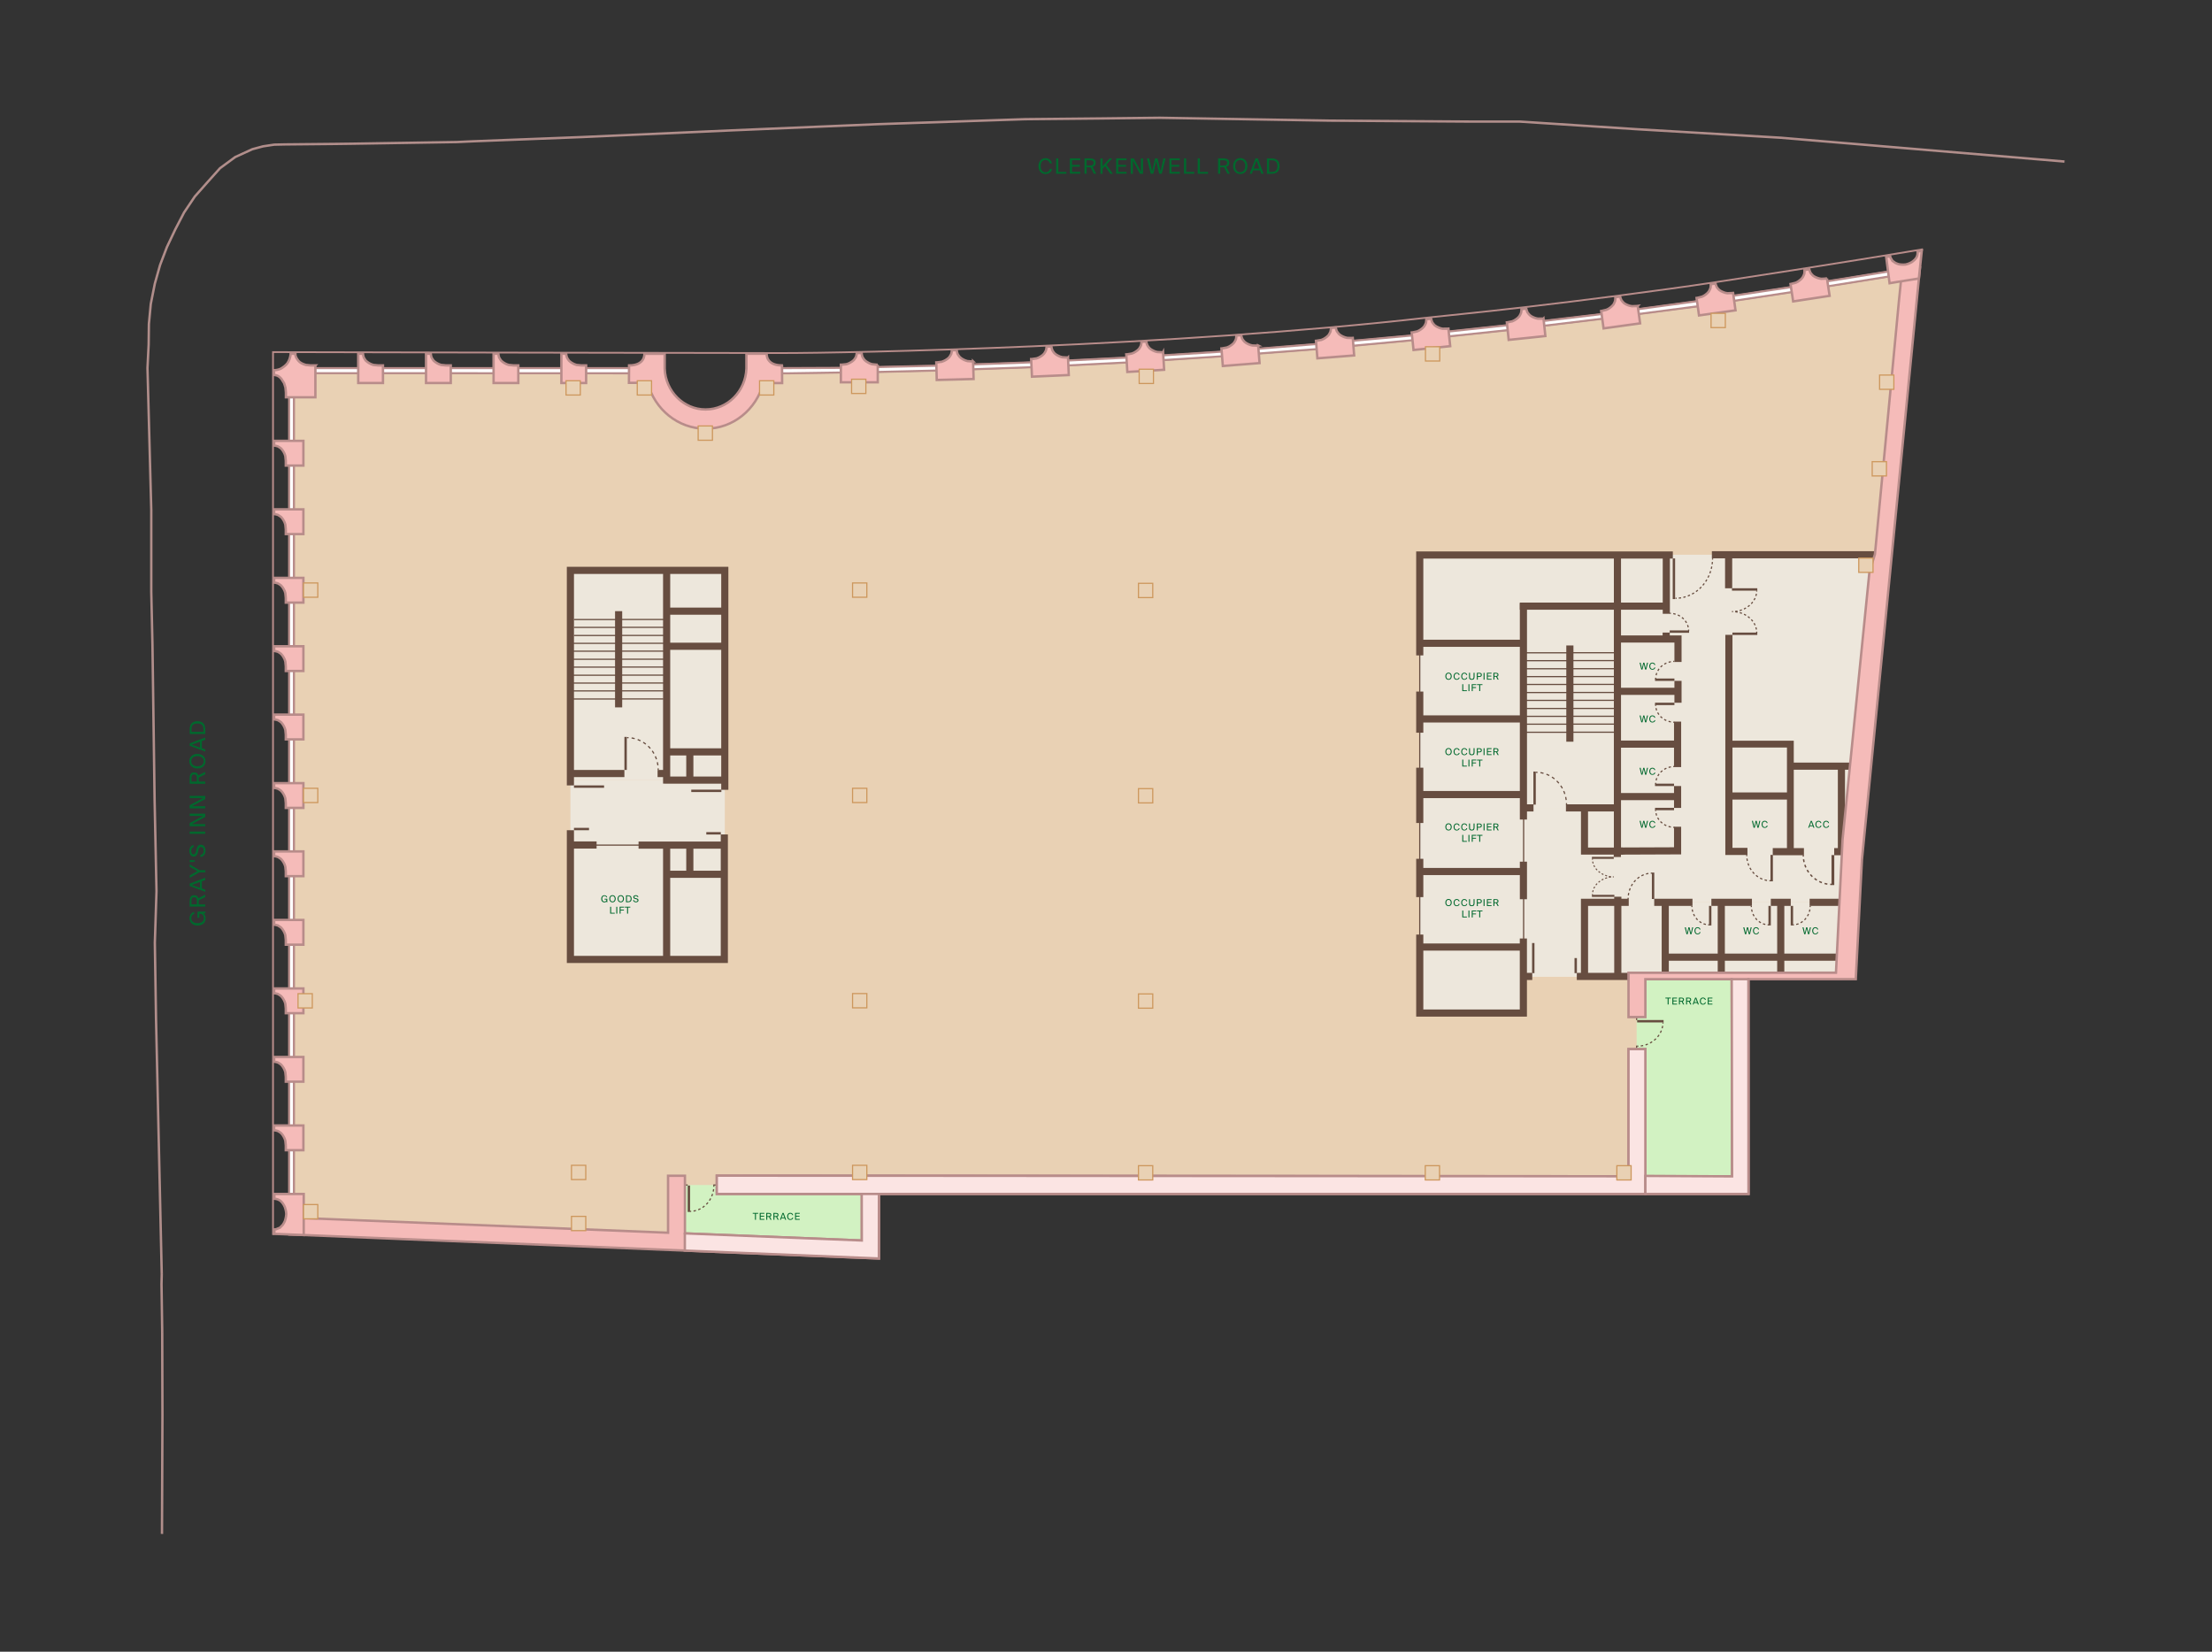 <?xml version="1.0" encoding="UTF-8"?><svg id="Layer_1" xmlns="http://www.w3.org/2000/svg" viewBox="0 0 750 560"><rect x="0" y="0" width="750" height="560" fill="#333333" stroke="none"/><defs><style>.cls-1{fill-rule:evenodd;}.cls-1,.cls-2,.cls-3,.cls-4,.cls-5,.cls-6,.cls-7,.cls-8,.cls-9,.cls-10,.cls-11,.cls-12,.cls-13,.cls-14,.cls-15,.cls-16,.cls-17,.cls-18,.cls-19,.cls-20,.cls-21,.cls-22,.cls-23,.cls-24,.cls-25,.cls-26,.cls-27{stroke-miterlimit:10;}.cls-1,.cls-4,.cls-9,.cls-10,.cls-28{stroke-width:.81px;}.cls-1,.cls-9,.cls-10,.cls-15,.cls-23{stroke:#b88c8a;}.cls-1,.cls-10{fill:#f5bbb9;}.cls-2,.cls-3,.cls-4,.cls-5,.cls-6,.cls-7,.cls-8,.cls-11,.cls-12,.cls-13,.cls-16,.cls-28,.cls-17,.cls-18,.cls-19,.cls-20,.cls-21,.cls-22,.cls-23,.cls-24,.cls-25,.cls-26,.cls-27{fill:none;}.cls-2,.cls-3,.cls-4,.cls-5,.cls-6,.cls-7,.cls-8,.cls-11,.cls-12,.cls-13,.cls-16,.cls-17,.cls-18,.cls-19,.cls-20,.cls-21,.cls-22,.cls-24,.cls-25,.cls-26,.cls-27{stroke:#674d40;}.cls-2,.cls-11,.cls-12,.cls-13,.cls-14,.cls-18,.cls-24,.cls-25,.cls-27{stroke-width:.4px;}.cls-3,.cls-17{stroke-width:.41px;}.cls-5{stroke-width:.69px;}.cls-6,.cls-26{stroke-width:.35px;}.cls-7,.cls-19{stroke-width:.47px;}.cls-8{stroke-width:.94px;}.cls-9{fill:#fbe4e3;}.cls-11{stroke-dasharray:0 0 .81 .81;}.cls-12{stroke-dasharray:0 0 .8 .8;}.cls-13{stroke-dasharray:0 0 .77 .77;}.cls-14{stroke:#cd975d;}.cls-14,.cls-29{fill:#e9d1b4;}.cls-15{fill:#fff;}.cls-15,.cls-23{stroke-width:.6px;}.cls-16{stroke-width:2.31px;}.cls-28{stroke:#b18e8b;stroke-linejoin:bevel;}.cls-17{stroke-dasharray:0 0 1.06 1.06;}.cls-18{stroke-dasharray:0 0 .83 .83;}.cls-19{stroke-dasharray:0 0 .96 .96;}.cls-20{stroke-width:2.39px;}.cls-21{stroke-width:2.42px;}.cls-22{stroke-width:2.44px;}.cls-30{fill:#ede7dc;}.cls-24{stroke-dasharray:0 0 .79 .79;}.cls-25{stroke-dasharray:0 .81;}.cls-31{fill:#00682d;}.cls-32{fill:#d2f2c2;}.cls-26{stroke-dasharray:0 0 .66 .66;}.cls-27{stroke-dasharray:0 0 1.05 1.05;}</style></defs><path class="cls-29" d="M607.57,98.97l-32.06,4.84-32.14,4.19-32.26,3.89-32.18,3.41-32.5,3.02-31.94,2.42-32.34,2.1-32.26,1.61-32.34,1.13-20.08.48-30.46.46h-12.38c-.83,7.81-7.44,13.9-15.47,13.9s-14.65-6.1-15.47-13.92l-124.06-.04v286.37l192.59,7.74-.03-21.64,295.14-.06-.18-69.17,35.38.07,2.24-45.14.24-.48,8.87-90.33,1.86-5.89,8.12-85.74,1.05-10.28-37.32,7.06h-.02Z"/><path class="cls-30" d="M481.51,218.1h35.02v102.71h-35.02v-102.71ZM516.67,205.68h31.75v68.23h-31.75v-68.23ZM194.28,194.02h31.75v70.47h-31.75v-70.47Z"/><path class="cls-30" d="M547.96,216.65h20.84v71.82h-20.84v-71.82ZM564.62,305.77h59.24v18.75h-59.24v-18.75ZM193.4,286.53h52.02v38.73h-52.02v-38.73ZM586.2,269.44h20.85v19.31h-20.85v-19.31Z"/><path class="cls-30" d="M607.04,259.76v28.99h17.5l.21-4.11.24-.49,2.42-24.4h-20.37s0,0,0,0ZM193.4,264.49h52.35v22.04h-52.35v-22.04Z"/><path class="cls-30" d="M536.59,288.55h88.09v17.22h-88.09v-17.22Z"/><path class="cls-30" d="M564.98,188.09h21.56v104.05h-21.56v-104.05ZM516.67,273.91h21.45v57.27h-21.45v-57.27Z"/><path class="cls-32" d="M554.92,330.61h34.26v71.14h-34.26v-71.14ZM228.36,401.77h66.5v22.78l-66.5-4.53v-18.25h0Z"/><path class="cls-30" d="M226.04,193.38h19.38v71.11h-19.38v-71.11ZM548.41,188.17h16.84v28.47h-16.84v-28.47ZM481.38,188.17h67.03v17.51l-32.5-.49.62,12.91h-35.02l-.13-29.93h0ZM481.38,321.09h35.13v22.37h-35.13v-22.37ZM537.24,273.91h10.97v14.84h-10.97v-14.84ZM586.2,252.29h20.85v17.16h-20.85v-17.16ZM537.24,305.38h27.75v24.9h-27.75v-24.9Z"/><path class="cls-30" d="M564.54,324.05h57.97v5.73h-57.97v-5.73ZM586.54,188.09l-.34,64.2h20.84v7.47h20.37s7.38-71.67,7.38-71.67h-48.25Z"/><path class="cls-21" d="M193.4,266.29v-72.91h52.35v74.4M245.59,282.91v42.38h-52.19v-43.81M226.03,193.38v72.3M211.71,262.26h-18.02M225.45,262.26h-2.49M202.28,286.49h-8.59M216.51,286.53h28.92M226.03,286.49v38.15M226.8,296.42h18.39M233.89,286.54v9.88M233.89,254.62v9.87M245.73,264.49h-20.38M209.75,207.21v32.62M226.03,254.92h19.7M226.04,219.11h19.69M226.02,207.21h19.74"/><path class="cls-2" d="M197.98,286.53h22.28"/><path class="cls-21" d="M580.43,188.09h56.94M567.19,188.17h-85.81v34.04M481.38,234.47v13.95M481.38,260.28v18.75M481.38,291.17v12.99M481.38,316.86v26.61h35.13v-25.28M516.53,304.88v-12.74M516.53,277.86v-73.37"/><path class="cls-21" d="M515.31,205.51h33.1v83.04M548.41,205.51v-17.34M564.98,188.49v19.61M548.14,205.51h17.86M530.95,273.91h17.82M516.53,273.91h3.42"/><path class="cls-20" d="M550.32,288.55h-13.08v-14.56"/><path class="cls-21" d="M568.94,252.29h-20.17M568.77,234.39h-20.81M568.77,270.08h-20M516.39,218.1h-35.53M516.53,243.75h-35.15M515.42,269.39h-33.51M516.39,295.48h-34.48M516.39,321.09h-34.48M534.63,331.05h90.06M519.53,331.05h-2.37M537.24,331.18v-25.25h15M564.62,305.77v24.84M548.53,305.85v24.44M583.62,306.13v24.16M603.78,306.13v24.16M564.62,324.52h59.24M586.11,188.21v11.24M586.2,215.24v73.43h6.29M601.07,288.75h10.57M621.9,288.75h3.37"/><path class="cls-16" d="M586.92,252.29h20.12v35.98"/><path class="cls-21" d="M586.11,269.88h21.18M607.29,259.76h20.2M532.28,218.84v32.63"/><path class="cls-2" d="M481.38,219.79v101.3M516.6,265.52v77.47"/><path class="cls-21" d="M564.94,214.47v1.57"/><path class="cls-22" d="M548.37,290.56v-1.36M548.53,305.38v-1.35"/><path class="cls-2" d="M554.92,340.64v5.21M228.43,401.77h4.74M241.84,401.77h2.16"/><path class="cls-21" d="M548.41,288.55l20.39-.08v-8.17M548.64,216.65h20.3v7.79M568.94,230.84v7.42M568.8,266.49v7.42M568.8,244.65v15.44M560.88,305.93h12.97M580.26,305.93h13.75M600.41,305.93h6.76M613.57,305.93h10.13M624.35,288.75v-28.67"/><path class="cls-2" d="M194.6,210.05h15.56M194.6,212.71h15.56M194.6,215.46h15.56M194.4,218.12h15.56M194.4,220.78h15.56M194.34,223.52h15.56M194.18,226.18h15.56M194.18,228.93h15.56M194.06,231.59h15.55M194.06,234.25h15.55M193.85,236.99h15.56M210.11,210.03h15.56M210.11,212.69h15.56M210.11,215.44h15.56M209.91,218.1h15.56M209.91,220.76h15.56M209.85,223.5h15.56M209.69,226.16h15.56M209.69,228.9h15.56M209.57,231.57h15.56M209.57,234.23h15.56M209.37,236.97h15.56"/><path class="cls-3" d="M517.15,221.33h15.92M517.15,224h15.92M517.15,226.74h15.92M516.94,229.4h15.93M516.94,232.06h15.93M516.88,234.8h15.93M516.72,237.46h15.92M516.72,240.21h15.92M516.59,242.87h15.93M516.59,245.53h15.93M516.39,248.27h15.92M533.03,221.31h15.92M533.03,223.97h15.92M533.03,226.72h15.92M532.82,229.38h15.93M532.82,232.04h15.93M532.76,234.78h15.93M532.6,237.44h15.92M532.6,240.19h15.92M532.48,242.85h15.92M532.48,245.51h15.92M532.27,248.25h15.92"/><path class="cls-2" d="M567.73,244.86c-.13,0-.27,0-.4,0"/><path class="cls-11" d="M566.52,244.76c-2.66-.47-4.73-2.49-5.11-5.03"/><path class="cls-2" d="M561.37,239.32c0-.13-.02-.27-.02-.4"/><path class="cls-4" d="M561.15,238.65h6.58"/><path class="cls-2" d="M567.73,280.5c-.13,0-.27,0-.4-.01"/><path class="cls-11" d="M566.52,280.4c-2.66-.47-4.74-2.49-5.11-5.03"/><path class="cls-2" d="M561.36,274.97c0-.13-.02-.27-.02-.4"/><path class="cls-4" d="M561.15,274.29h6.45"/><path class="cls-2" d="M567.73,224.24c-.13,0-.27,0-.4,0"/><path class="cls-12" d="M566.53,224.34c-2.65.47-4.73,2.49-5.1,5.03"/><path class="cls-2" d="M561.38,229.78c0,.13-.02.27-.02.4"/><path class="cls-4" d="M561.15,230.45h6.58"/><path class="cls-2" d="M567.73,259.89c-.13,0-.27,0-.4.01"/><path class="cls-12" d="M566.53,259.99c-2.65.47-4.73,2.49-5.1,5.03"/><path class="cls-2" d="M561.38,265.43c0,.13-.02.27-.02.4"/><path class="cls-4" d="M561.15,266.1h6.45"/><path class="cls-2" d="M613.77,307.14v.4"/><path class="cls-11" d="M613.67,308.35c-.46,2.68-2.49,4.78-5.02,5.16"/><path class="cls-2" d="M608.24,313.55c-.13.01-.27.02-.41.02"/><path class="cls-4" d="M607.56,313.76v-6.62"/><path class="cls-2" d="M593.8,307.14v.4"/><path class="cls-11" d="M593.9,308.35c.46,2.68,2.49,4.78,5.02,5.16"/><path class="cls-2" d="M599.33,313.55c.13.01.27.02.41.02"/><path class="cls-4" d="M600.01,313.76v-6.62"/><path class="cls-2" d="M573.65,307.14v.4"/><path class="cls-11" d="M573.75,308.35c.46,2.68,2.49,4.78,5.02,5.16"/><path class="cls-2" d="M579.18,313.55c.13.01.27.02.41.02"/><path class="cls-4" d="M579.86,313.77v-6.63"/><path class="cls-31" d="M491.14,230.48c-.67,0-1.09-.51-1.09-1.21s.43-1.21,1.09-1.21,1.09.5,1.09,1.21-.42,1.21-1.09,1.21ZM491.14,230.2c.43,0,.76-.33.76-.93s-.33-.93-.76-.93-.76.33-.76.93.33.93.76.93ZM494.92,229.69c-.1.52-.51.79-1.01.79-.67,0-1.06-.51-1.06-1.21s.43-1.2,1.08-1.2c.48,0,.87.29.97.79h-.32c-.07-.29-.3-.51-.67-.51-.41,0-.73.32-.73.93s.31.94.74.94c.38,0,.6-.21.67-.51h.32v-.02ZM497.5,229.69c-.1.52-.51.79-1.01.79-.67,0-1.06-.51-1.06-1.21s.43-1.2,1.08-1.2c.48,0,.87.29.97.79h-.32c-.07-.29-.3-.51-.67-.51-.41,0-.73.32-.73.93s.31.94.74.94c.38,0,.6-.21.67-.51h.32v-.02ZM498.42,228.1v1.42c0,.46.16.67.6.67s.61-.25.61-.71v-1.38h.33v1.36c0,.68-.26,1.02-.94,1.02s-.93-.26-.93-.99v-1.38h.33ZM501.46,228.1c.57,0,.97.13.97.71s-.4.71-.97.71h-.4v.92h-.33v-2.33h.73,0ZM501.06,228.38v.85h.43c.34,0,.61-.04.61-.42s-.26-.43-.61-.43h-.43ZM503.35,230.44h-.33v-2.33h.33v2.33ZM504.15,228.1h1.58v.28h-1.26v.71h1.18v.28h-1.18v.78h1.26v.28h-1.58v-2.33ZM507.28,229.45h-.59v.98h-.33v-2.33h.74c.57,0,.97.11.97.67,0,.37-.18.55-.46.62l.54,1.04h-.37l-.51-.99h0ZM506.7,228.38v.8h.44c.34,0,.61-.04.61-.4s-.26-.4-.61-.4h-.44ZM496.13,234.03h1.23v.28h-1.56v-2.33h.33v2.05ZM498.22,234.31h-.33v-2.33h.33v2.33ZM499.01,231.98h1.52v.28h-1.19v.71h1.12v.28h-1.12v1.06h-.33v-2.33ZM501.55,232.26h-.76v-.28h1.85v.28h-.76v2.05h-.33v-2.05ZM491.14,256.05c-.67,0-1.09-.51-1.09-1.21s.43-1.21,1.09-1.21,1.09.5,1.09,1.21-.42,1.21-1.09,1.21ZM491.14,255.77c.43,0,.76-.33.76-.93s-.33-.93-.76-.93-.76.33-.76.93.33.93.76.93ZM494.92,255.26c-.1.52-.51.79-1.01.79-.67,0-1.06-.51-1.06-1.21s.43-1.2,1.08-1.2c.48,0,.87.29.97.79h-.32c-.07-.29-.3-.51-.67-.51-.41,0-.73.32-.73.93s.31.94.74.94c.38,0,.6-.21.67-.51h.32v-.02ZM497.5,255.26c-.1.52-.51.79-1.01.79-.67,0-1.06-.51-1.06-1.21s.43-1.2,1.08-1.2c.48,0,.87.29.97.79h-.32c-.07-.29-.3-.51-.67-.51-.41,0-.73.32-.73.93s.31.94.74.94c.38,0,.6-.21.67-.51h.32v-.02ZM498.42,253.67v1.42c0,.46.16.67.6.67s.61-.25.61-.71v-1.38h.33v1.36c0,.68-.26,1.02-.94,1.02s-.93-.26-.93-.99v-1.38h.33ZM501.46,253.67c.57,0,.97.13.97.71s-.4.71-.97.71h-.4v.92h-.33v-2.33h.73,0ZM501.06,253.95v.85h.43c.34,0,.61-.04.61-.42s-.26-.43-.61-.43h-.43ZM503.35,256.01h-.33v-2.33h.33v2.33ZM504.15,253.67h1.58v.28h-1.26v.71h1.18v.28h-1.18v.78h1.26v.28h-1.58v-2.33ZM507.28,255.02h-.59v.98h-.33v-2.33h.74c.57,0,.97.11.97.67,0,.37-.18.55-.46.62l.54,1.04h-.37l-.51-.99h0ZM506.7,253.95v.8h.44c.34,0,.61-.04.61-.4s-.26-.4-.61-.4h-.44ZM496.13,259.59h1.23v.28h-1.56v-2.33h.33v2.05ZM498.22,259.88h-.33v-2.33h.33v2.33ZM499.01,257.54h1.52v.28h-1.19v.71h1.12v.28h-1.12v1.06h-.33v-2.33ZM501.55,257.83h-.76v-.28h1.85v.28h-.76v2.05h-.33v-2.05ZM491.14,281.57c-.67,0-1.09-.51-1.09-1.21s.43-1.21,1.09-1.21,1.09.5,1.09,1.21-.42,1.21-1.09,1.21ZM491.14,281.3c.43,0,.76-.33.76-.93s-.33-.93-.76-.93-.76.33-.76.93.33.93.76.93ZM494.92,280.79c-.1.52-.51.79-1.01.79-.67,0-1.06-.51-1.06-1.21s.43-1.2,1.08-1.2c.48,0,.87.29.97.79h-.32c-.07-.29-.3-.51-.67-.51-.41,0-.73.32-.73.93s.31.94.74.94c.38,0,.6-.21.67-.51h.32v-.02ZM497.5,280.79c-.1.52-.51.79-1.01.79-.67,0-1.06-.51-1.06-1.21s.43-1.2,1.08-1.2c.48,0,.87.29.97.79h-.32c-.07-.29-.3-.51-.67-.51-.41,0-.73.32-.73.93s.31.94.74.94c.38,0,.6-.21.67-.51h.32v-.02ZM498.42,279.2v1.42c0,.46.16.67.6.67s.61-.25.61-.71v-1.38h.33v1.36c0,.68-.26,1.02-.94,1.02s-.93-.26-.93-.99v-1.38h.33ZM501.46,279.2c.57,0,.97.13.97.71s-.4.71-.97.71h-.4v.92h-.33v-2.33h.73,0ZM501.06,279.48v.85h.43c.34,0,.61-.04.61-.42s-.26-.43-.61-.43h-.43ZM503.35,281.53h-.33v-2.33h.33v2.33ZM504.15,279.2h1.58v.28h-1.26v.71h1.18v.28h-1.18v.78h1.26v.28h-1.58v-2.33ZM507.28,280.55h-.59v.98h-.33v-2.33h.74c.57,0,.97.11.97.67,0,.37-.18.55-.46.62l.54,1.04h-.37l-.51-.98h0ZM506.7,279.48v.8h.44c.34,0,.61-.04.61-.4s-.26-.4-.61-.4h-.44ZM496.13,285.12h1.23v.28h-1.56v-2.33h.33v2.05ZM498.22,285.4h-.33v-2.33h.33v2.33ZM499.01,283.07h1.52v.28h-1.19v.71h1.12v.28h-1.12v1.06h-.33v-2.33ZM501.55,283.35h-.76v-.28h1.85v.28h-.76v2.05h-.33v-2.05ZM558,226.64l.43-1.96h.34l-.58,2.33h-.4l-.45-1.92-.44,1.92h-.4l-.59-2.33h.36l.45,1.96.43-1.96h.39l.46,1.96h0ZM561.27,226.27c-.1.52-.51.79-1.01.79-.67,0-1.06-.51-1.06-1.21s.43-1.2,1.08-1.2c.48,0,.87.29.97.79h-.32c-.07-.29-.3-.51-.67-.51-.41,0-.73.32-.73.93s.31.94.74.94c.38,0,.6-.21.67-.51h.32v-.02ZM558,244.54l.43-1.96h.34l-.58,2.33h-.4l-.45-1.92-.44,1.92h-.4l-.59-2.33h.36l.45,1.96.43-1.96h.39l.46,1.96h0ZM561.27,244.17c-.1.52-.51.79-1.01.79-.67,0-1.06-.51-1.06-1.21s.43-1.2,1.08-1.2c.48,0,.87.29.97.79h-.32c-.07-.29-.3-.51-.67-.51-.41,0-.73.32-.73.93s.31.94.74.94c.38,0,.6-.21.67-.51h.32v-.02ZM558,262.29l.43-1.96h.34l-.58,2.33h-.4l-.45-1.92-.44,1.92h-.4l-.59-2.33h.36l.45,1.96.43-1.96h.39l.46,1.96h0ZM561.27,261.92c-.1.52-.51.79-1.01.79-.67,0-1.06-.51-1.06-1.21s.43-1.2,1.08-1.2c.48,0,.87.29.97.79h-.32c-.07-.29-.3-.51-.67-.51-.41,0-.73.32-.73.93s.31.94.74.94c.38,0,.6-.21.67-.51h.32v-.02ZM558,280.27l.43-1.96h.34l-.58,2.33h-.4l-.45-1.92-.44,1.92h-.4l-.59-2.33h.36l.45,1.96.43-1.96h.39l.46,1.96h0ZM561.27,279.9c-.1.52-.51.79-1.01.79-.67,0-1.06-.51-1.06-1.21s.43-1.2,1.08-1.2c.48,0,.87.29.97.79h-.32c-.07-.29-.3-.51-.67-.51-.41,0-.73.32-.73.93s.31.94.74.94c.38,0,.6-.21.67-.51h.32v-.02ZM596.08,280.27l.43-1.96h.34l-.58,2.33h-.4l-.45-1.92-.44,1.92h-.4l-.59-2.33h.36l.45,1.96.43-1.96h.39l.46,1.96h0ZM599.36,279.9c-.1.52-.51.79-1.01.79-.67,0-1.06-.51-1.06-1.21s.43-1.2,1.08-1.2c.48,0,.87.29.97.79h-.32c-.07-.29-.3-.51-.67-.51-.41,0-.73.32-.73.93s.31.94.74.94c.38,0,.6-.21.67-.51h.32v-.02ZM613.94,278.31h.38l.88,2.33h-.35l-.18-.51h-1.07l-.18.51h-.33l.87-2.33h-.02ZM613.69,279.86h.87l-.44-1.22-.43,1.22ZM617.59,279.9c-.1.52-.5.79-1.01.79-.67,0-1.06-.51-1.06-1.21s.43-1.2,1.08-1.2c.48,0,.87.29.97.79h-.32c-.07-.29-.3-.51-.67-.51-.41,0-.73.32-.73.93s.31.94.74.94c.38,0,.6-.21.67-.51h.32v-.02ZM620.18,279.9c-.1.52-.5.79-1.01.79-.67,0-1.06-.51-1.06-1.21s.43-1.2,1.08-1.2c.48,0,.87.29.97.79h-.32c-.07-.29-.3-.51-.67-.51-.41,0-.73.32-.73.93s.31.94.74.94c.38,0,.6-.21.67-.51h.32v-.02ZM573.32,316.37l.43-1.96h.34l-.58,2.33h-.4l-.45-1.92-.44,1.92h-.4l-.59-2.33h.36l.45,1.96.43-1.96h.39l.46,1.96h0ZM576.59,315.99c-.1.52-.5.79-1.01.79-.67,0-1.06-.51-1.06-1.21s.43-1.2,1.08-1.2c.48,0,.87.29.97.79h-.32c-.07-.29-.3-.51-.67-.51-.41,0-.73.32-.73.93s.31.94.74.94c.38,0,.6-.21.67-.51h.32v-.02ZM593.16,316.37l.43-1.96h.34l-.58,2.33h-.4l-.45-1.92-.44,1.92h-.4l-.59-2.33h.36l.45,1.96.43-1.96h.39l.46,1.96h0ZM596.43,315.99c-.1.52-.51.79-1.01.79-.67,0-1.06-.51-1.06-1.21s.43-1.2,1.08-1.2c.48,0,.87.29.97.79h-.32c-.07-.29-.3-.51-.67-.51-.41,0-.73.32-.73.93s.31.94.74.94c.38,0,.6-.21.67-.51h.32v-.02ZM613.24,316.37l.43-1.96h.34l-.58,2.33h-.4l-.45-1.92-.44,1.92h-.4l-.59-2.33h.36l.45,1.96.43-1.96h.39l.46,1.96h0ZM616.51,315.99c-.1.52-.51.79-1.01.79-.67,0-1.06-.51-1.06-1.21s.43-1.2,1.08-1.2c.48,0,.87.29.97.79h-.32c-.07-.29-.3-.51-.67-.51-.41,0-.73.32-.73.93s.31.94.74.94c.38,0,.6-.21.67-.51h.32v-.02ZM491.14,307.22c-.67,0-1.09-.51-1.09-1.21s.43-1.21,1.09-1.21,1.09.5,1.09,1.21-.42,1.21-1.09,1.21ZM491.14,306.95c.43,0,.76-.33.76-.93s-.33-.93-.76-.93-.76.33-.76.93.33.93.76.93ZM494.92,306.44c-.1.52-.51.79-1.01.79-.67,0-1.06-.51-1.06-1.21s.43-1.2,1.08-1.2c.48,0,.87.29.97.79h-.32c-.07-.29-.3-.51-.67-.51-.41,0-.73.32-.73.93s.31.94.74.94c.38,0,.6-.21.67-.51h.32v-.02ZM497.5,306.44c-.1.52-.51.79-1.01.79-.67,0-1.06-.51-1.06-1.21s.43-1.2,1.08-1.2c.48,0,.87.29.97.79h-.32c-.07-.29-.3-.51-.67-.51-.41,0-.73.32-.73.93s.31.94.74.94c.38,0,.6-.21.67-.51h.32v-.02ZM498.42,304.85v1.42c0,.46.16.67.6.67s.61-.25.61-.71v-1.38h.33v1.36c0,.68-.26,1.02-.94,1.02s-.93-.26-.93-.99v-1.38h.33ZM501.46,304.85c.57,0,.97.13.97.71s-.4.71-.97.71h-.4v.92h-.33v-2.33h.73,0ZM501.06,305.12v.85h.43c.34,0,.61-.04.61-.42s-.26-.43-.61-.43h-.43ZM503.35,307.18h-.33v-2.33h.33v2.33ZM504.15,304.85h1.58v.28h-1.26v.71h1.18v.28h-1.18v.78h1.26v.28h-1.58v-2.33ZM507.28,306.2h-.59v.98h-.33v-2.33h.74c.57,0,.97.11.97.67,0,.37-.18.55-.46.62l.54,1.04h-.37l-.51-.99h0ZM506.7,305.12v.8h.44c.34,0,.61-.04.61-.4s-.26-.4-.61-.4h-.44ZM496.13,310.77h1.23v.28h-1.56v-2.33h.33v2.05ZM498.22,311.05h-.33v-2.33h.33v2.33ZM499.01,308.72h1.52v.28h-1.19v.71h1.12v.28h-1.12v1.06h-.33v-2.33ZM501.55,309h-.76v-.28h1.85v.28h-.76v2.05h-.33v-2.05ZM205.9,304.23h-.32c-.08-.26-.29-.44-.66-.44-.41,0-.73.32-.73.93s.31.94.73.94c.31,0,.69-.13.69-.61v-.06h-.62v-.28h.93v1.19h-.26l-.02-.29c-.15.24-.42.33-.74.33-.67,0-1.06-.51-1.06-1.21s.43-1.2,1.08-1.2c.48,0,.87.27.97.72v-.02ZM207.67,305.93c-.67,0-1.09-.51-1.09-1.21s.43-1.21,1.09-1.21,1.09.5,1.09,1.21-.42,1.21-1.09,1.21ZM207.67,305.65c.43,0,.76-.33.76-.93s-.33-.93-.76-.93-.76.33-.76.93.33.93.76.93ZM210.47,305.93c-.67,0-1.09-.51-1.09-1.21s.43-1.21,1.09-1.21,1.09.5,1.09,1.21-.42,1.21-1.09,1.21ZM210.47,305.65c.43,0,.76-.33.76-.93s-.33-.93-.76-.93-.76.33-.76.93.33.93.76.93ZM212.89,303.56c.74,0,1.27.28,1.27,1.17s-.53,1.17-1.27,1.17h-.64v-2.33h.64ZM212.88,303.83h-.3v1.78h.3c.48,0,.95-.1.95-.89s-.47-.89-.95-.89h0ZM215.58,303.51c.42,0,.79.19.88.64h-.32c-.08-.27-.35-.36-.58-.36-.18,0-.5.08-.5.34,0,.21.16.31.38.36l.27.06c.36.08.79.21.79.68s-.42.7-.89.7c-.55,0-.9-.3-.96-.77h.32c.06.32.28.49.64.49s.54-.16.54-.39c0-.25-.21-.34-.5-.41l-.29-.06c-.32-.07-.64-.25-.64-.64,0-.45.47-.64.84-.64h.02ZM207.21,309.48h1.23v.28h-1.56v-2.33h.33v2.05ZM209.29,309.76h-.33v-2.33h.33v2.33ZM210.09,307.43h1.52v.28h-1.19v.71h1.12v.28h-1.12v1.06h-.33v-2.33ZM212.62,307.71h-.76v-.28h1.85v.28h-.76v2.05h-.33v-2.05h0ZM565.43,338.52h-.76v-.28h1.85v.28h-.76v2.05h-.33v-2.05h0ZM567.04,338.24h1.58v.28h-1.25v.71h1.18v.28h-1.18v.78h1.25v.28h-1.58v-2.33ZM570.18,339.59h-.59v.98h-.33v-2.33h.74c.57,0,.97.11.97.67,0,.37-.18.55-.46.62l.54,1.04h-.37l-.51-.99h.01ZM569.59,338.51v.8h.44c.34,0,.61-.04.61-.4s-.26-.4-.61-.4h-.44ZM572.61,339.59h-.59v.98h-.33v-2.33h.74c.57,0,.97.11.97.67,0,.37-.18.55-.46.62l.54,1.04h-.37l-.51-.99h.01ZM572.02,338.51v.8h.44c.34,0,.61-.04.61-.4s-.26-.4-.61-.4h-.44ZM574.75,338.24h.38l.88,2.33h-.35l-.18-.51h-1.07l-.18.51h-.33l.87-2.33h-.02ZM574.5,339.79h.87l-.44-1.22-.43,1.22ZM578.41,339.83c-.1.52-.5.79-1.01.79-.67,0-1.06-.51-1.06-1.21s.43-1.2,1.08-1.2c.48,0,.87.29.97.79h-.32c-.07-.29-.3-.51-.67-.51-.41,0-.73.32-.73.93s.31.94.74.94c.38,0,.6-.21.67-.51h.32v-.02ZM579.03,338.24h1.58v.28h-1.26v.71h1.18v.28h-1.18v.78h1.26v.28h-1.58v-2.33ZM255.98,411.51h-.76v-.28h1.85v.28h-.76v2.05h-.33v-2.05ZM257.59,411.23h1.58v.28h-1.25v.71h1.18v.28h-1.18v.78h1.25v.28h-1.58v-2.33ZM260.73,412.58h-.59v.98h-.33v-2.33h.74c.57,0,.97.11.97.67,0,.37-.18.55-.46.62l.54,1.04h-.37l-.51-.99h0ZM260.14,411.51v.8h.44c.34,0,.61-.04.61-.4s-.26-.4-.61-.4h-.44ZM263.16,412.58h-.59v.98h-.33v-2.33h.74c.57,0,.97.11.97.67,0,.37-.18.55-.46.62l.54,1.04h-.37l-.51-.99h0ZM262.57,411.51v.8h.44c.34,0,.61-.04.61-.4s-.26-.4-.61-.4h-.44ZM265.3,411.23h.38l.88,2.33h-.35l-.18-.51h-1.07l-.18.51h-.33l.87-2.33h-.02ZM265.05,412.78h.87l-.44-1.22-.43,1.22ZM268.96,412.82c-.1.52-.5.79-1.01.79-.67,0-1.06-.51-1.06-1.21s.43-1.2,1.08-1.2c.48,0,.87.29.97.79h-.32c-.07-.29-.3-.51-.67-.51-.41,0-.73.32-.73.93s.31.94.74.94c.38,0,.6-.21.67-.51h.32v-.02ZM269.58,411.23h1.58v.28h-1.26v.71h1.18v.28h-1.18v.78h1.26v.28h-1.58v-2.33ZM356.71,57.24c-.22,1.16-1.11,1.76-2.25,1.76-1.49,0-2.36-1.14-2.36-2.7s.96-2.67,2.41-2.67c1.07,0,1.94.65,2.16,1.76h-.71c-.16-.65-.67-1.14-1.49-1.14-.91,0-1.63.71-1.63,2.07s.69,2.09,1.65,2.09c.85,0,1.34-.47,1.49-1.14h.71l.02-.04ZM358.83,58.27h2.74v.62h-3.48v-5.19h.74v4.57ZM362.75,53.7h3.52v.62h-2.78v1.58h2.63v.62h-2.63v1.74h2.78v.62h-3.52s0-5.19,0-5.19ZM369.75,56.71h-1.31v2.18h-.74v-5.19h1.65c1.27,0,2.16.25,2.16,1.49,0,.82-.4,1.23-1.02,1.38l1.2,2.32h-.82l-1.14-2.21.02.02ZM368.43,54.33v1.78h.98c.76,0,1.36-.09,1.36-.89s-.58-.89-1.36-.89c0,0-.98,0-.98,0ZM373.85,56.33l2.34-2.61h.91l-1.94,2.12,2.16,3.07h-.87l-1.78-2.54-.82.91v1.63h-.74v-5.19h.74v2.61ZM378.44,53.7h3.52v.62h-2.81v1.58h2.63v.62h-2.63v1.74h2.81v.62h-3.52s0-5.19,0-5.19ZM386.5,58.92l-2.38-4.43v4.43h-.74v-5.19h1.07l2.38,4.43v-4.43h.74v5.19s-1.07,0-1.07,0ZM393.49,58.07l.96-4.37h.76l-1.29,5.19h-.89l-1-4.28-.98,4.28h-.89l-1.31-5.19h.8l1,4.37.96-4.37h.87s1.02,4.37,1.02,4.37ZM396.5,53.7h3.52v.62h-2.81v1.58h2.63v.62h-2.63v1.74h2.81v.62h-3.52s0-5.19,0-5.19ZM402.18,58.27h2.74v.62h-3.48v-5.19h.74v4.57ZM406.84,58.27h2.74v.62h-3.48v-5.19h.74v4.57ZM415.04,56.71h-1.31v2.18h-.74v-5.19h1.65c1.27,0,2.16.25,2.16,1.49,0,.82-.4,1.23-1.02,1.38l1.2,2.32h-.82l-1.14-2.21.02.02ZM413.72,54.33v1.78h.98c.76,0,1.36-.09,1.36-.89s-.58-.89-1.36-.89c0,0-.98,0-.98,0ZM420.52,59c-1.49,0-2.43-1.14-2.43-2.7s.96-2.7,2.43-2.7,2.43,1.11,2.43,2.7-.94,2.7-2.43,2.7ZM420.52,58.38c.96,0,1.69-.74,1.69-2.07s-.74-2.07-1.69-2.07-1.69.74-1.69,2.07.74,2.07,1.69,2.07ZM425.62,53.7h.85l1.96,5.19h-.78l-.4-1.14h-2.38l-.4,1.14h-.74l1.94-5.19h-.04ZM425.06,57.16h1.94l-.98-2.72-.96,2.72ZM431.01,53.7c1.65,0,2.83.62,2.83,2.61s-1.18,2.61-2.83,2.61h-1.43v-5.19h1.43v-.02ZM430.99,54.33h-.67v3.97h.67c1.07,0,2.12-.22,2.12-1.98s-1.05-1.98-2.12-1.98ZM65.86,309.14v.72c-.59.18-1,.66-1,1.49,0,.93.72,1.65,2.11,1.65s2.13-.7,2.13-1.65c0-.7-.29-1.56-1.38-1.56h-.14v1.4h-.63v-2.11h2.69v.59l-.66.05c.54.34.75.97.75,1.68,0,1.52-1.15,2.4-2.74,2.4s-2.72-.97-2.72-2.45c0-1.09.61-1.97,1.63-2.2l-.05-.02ZM67.37,305.29v1.34h2.22v.75h-5.28v-1.68c0-1.29.25-2.2,1.52-2.2.84,0,1.25.41,1.4,1.04l2.35-1.22v.84l-2.24,1.15.02-.02ZM64.93,306.6h1.81v-1c0-.77-.09-1.38-.91-1.38s-.91.59-.91,1.38v1ZM64.32,300.44v-.86l5.28-1.99v.79l-1.15.41v2.42l1.15.41v.75l-5.28-1.97v.05ZM67.8,301.01v-1.97l-2.76,1,2.76.97ZM64.32,296.8l2.58-1.45-2.58-1.47v-.82l3.24,1.95h2.06v.75h-2.06l-3.22,1.86v-.82h-.02ZM64.32,291.57l1.74.14v.45l-1.74.14v-.75.02ZM64.2,288.51c0-.95.43-1.79,1.45-2.02v.72c-.61.18-.82.79-.82,1.31,0,.41.18,1.13.77,1.13.48,0,.7-.36.82-.86l.14-.61c.18-.82.48-1.79,1.54-1.79s1.59.95,1.59,2.02c0,1.25-.68,2.04-1.74,2.17v-.72c.72-.14,1.11-.63,1.11-1.45s-.36-1.22-.88-1.22c-.57,0-.77.48-.93,1.13l-.14.66c-.16.72-.57,1.45-1.45,1.45-1.02,0-1.45-1.06-1.45-1.9v-.02ZM69.59,281.94v.75h-5.28v-.75h5.28ZM69.59,276.98l-4.51,2.42h4.51v.75h-5.28v-1.09l4.51-2.42h-4.51v-.75h5.28v1.09ZM69.59,270.92l-4.51,2.42h4.51v.75h-5.28v-1.09l4.51-2.42h-4.51v-.75h5.28v1.09ZM67.37,263.65v1.34h2.22v.75h-5.28v-1.68c0-1.29.25-2.2,1.52-2.2.84,0,1.25.41,1.4,1.04l2.35-1.22v.84l-2.24,1.15.02-.02ZM64.93,264.98h1.81v-1c0-.77-.09-1.38-.91-1.38s-.91.59-.91,1.38v1ZM69.68,258.08c0,1.52-1.15,2.47-2.74,2.47s-2.74-.95-2.74-2.47,1.13-2.47,2.74-2.47,2.74.95,2.74,2.47ZM69.07,258.08c0-.95-.75-1.72-2.11-1.72s-2.11.75-2.11,1.72.75,1.72,2.11,1.72,2.11-.75,2.11-1.72ZM64.32,252.89v-.86l5.28-1.99v.79l-1.15.41v2.42l1.15.41v.75l-5.28-1.97v.05ZM67.8,253.46v-1.97l-2.76,1,2.76.97ZM64.32,247.41c0-1.68.63-2.88,2.65-2.88s2.65,1.22,2.65,2.88v1.45h-5.28v-1.45h-.02ZM64.93,247.44v.68h4.03v-.68c0-1.09-.23-2.15-2.02-2.15s-2.02,1.06-2.02,2.15Z"/><path class="cls-4" d="M204.82,266.69h-10.21"/><path class="cls-25" d="M199.51,280.81c0-2.46-2.19-4.46-4.9-4.46,5.52,0,10-4.16,10-9.29"/><path class="cls-4" d="M199.71,281.08h-5.1M234.38,268.13h10.21"/><path class="cls-25" d="M239.68,282.25c0-2.46,2.19-4.46,4.9-4.46-5.52,0-10-4.16-10-9.29"/><path class="cls-4" d="M239.48,282.53h4.92"/><path class="cls-2" d="M552.03,304.8v-.4"/><path class="cls-18" d="M552.1,303.57c.5-3.96,3.48-7.07,7.2-7.48"/><path class="cls-2" d="M559.71,296.05c.14,0,.27-.01.41-.01"/><path class="cls-4" d="M560.49,295.84v8.96"/><path class="cls-2" d="M531.14,272.8v-.51"/><path class="cls-27" d="M531.04,271.24c-.65-4.95-4.46-8.84-9.22-9.35"/><path class="cls-2" d="M521.31,261.86c-.17,0-.34-.01-.51-.02"/><path class="cls-4" d="M520.32,261.59v11.21"/><path class="cls-2" d="M566.13,207.93h.4"/><path class="cls-11" d="M567.34,208.04c2.68.46,4.78,2.49,5.16,5.02"/><path class="cls-2" d="M572.54,213.46c.01.13.02.27.02.41"/><path class="cls-4" d="M572.7,214.14h-6.57"/><path class="cls-2" d="M592.25,289.85v.4"/><path class="cls-18" d="M592.32,291.08c.5,3.96,3.48,7.07,7.2,7.48"/><path class="cls-2" d="M599.93,298.6c.14,0,.27.01.41.01"/><path class="cls-4" d="M600.71,298.81v-8.96"/><path class="cls-7" d="M611.42,289.91v.47"/><path class="cls-19" d="M611.51,291.34c.61,4.49,4.14,8.01,8.57,8.47"/><path class="cls-7" d="M620.55,299.84c.16,0,.31.01.47.01"/><path class="cls-8" d="M621.46,300.08v-10.17"/><path class="cls-4" d="M519.87,319.73v10.2"/><path class="cls-25" d="M533.99,325.03c-2.46,0-4.46,2.19-4.46,4.9,0-5.52-4.16-10-9.29-10"/><path class="cls-4" d="M534.26,324.83v5.1"/><path class="cls-5" d="M539.75,290.85h7.41"/><path class="cls-6" d="M539.92,303.45c0-.11,0-.21.01-.32"/><path class="cls-26" d="M540.01,302.47c.52-2.77,3.2-4.92,6.5-5.16"/><path class="cls-6" d="M546.84,297.3h.32-.32"/><path class="cls-26" d="M546.18,297.24c-3.28-.37-5.87-2.62-6.23-5.46"/><path class="cls-6" d="M539.93,291.46c0-.11-.01-.21-.01-.32"/><path class="cls-5" d="M539.75,303.73h7.62"/><path class="cls-4" d="M595.83,214.87h-8.44"/><path class="cls-2" d="M595.64,200.19c0,.12,0,.25-.01.37"/><path class="cls-13" d="M595.54,201.32c-.61,3.23-3.7,5.74-7.54,6.02"/><path class="cls-2" d="M587.61,207.36h-.37.37"/><path class="cls-13" d="M588.38,207.42c3.8.43,6.8,3.06,7.21,6.36"/><path class="cls-2" d="M595.63,214.17c0,.12.01.25.01.37"/><path class="cls-4" d="M595.83,199.85h-8.59"/><path class="cls-2" d="M580.66,189.34v.4"/><path class="cls-24" d="M580.61,190.53c-.54,6.62-5.52,11.87-11.73,12.29"/><path class="cls-2" d="M568.48,202.84h-.4"/><path class="cls-4" d="M567.56,203.12v-13.78"/><path class="cls-3" d="M223.17,261.04v-.52"/><path class="cls-17" d="M223.07,259.47c-.67-4.94-4.56-8.83-9.42-9.33"/><path class="cls-3" d="M213.12,250.1c-.17,0-.34,0-.52,0"/><path class="cls-4" d="M212.12,249.84v11.2"/><path class="cls-2" d="M555.09,354.7h.4"/><path class="cls-18" d="M556.32,354.63c3.96-.5,7.07-3.48,7.48-7.2"/><path class="cls-2" d="M563.84,347.02c0-.14.01-.27.01-.41"/><path class="cls-4" d="M564.05,346.24h-8.96"/><path class="cls-2" d="M554.92,354.5v20.58M242.03,401.95v.4"/><path class="cls-18" d="M241.96,403.18c-.5,3.96-3.48,7.07-7.2,7.48"/><path class="cls-2" d="M234.35,410.69c-.14,0-.27.01-.41.01"/><path class="cls-4" d="M233.57,410.9v-8.95"/><path class="cls-28" d="M54.84,431.99l-.08,3.39M54.76,435.38l.24,16.13M55,451.51l.08,28.07M55.08,479.58l-.16,40.49M372.22,40.17l-24.76.24M54.84,431.99l-1.94-86.62-.4-25.73.56-17.5-.64-30.81-.73-52.91-.4-17.74v-27.75l-1.29-48.15.4-7.99.08-6.93.65-6.86,1.37-6.85,1.77-6.29,2.34-6.13,2.83-5.97,2.98-5.73,3.63-5.4,4.28-4.84,4.27-4.76,5.16-3.79,5.81-2.66,3.63-.97,3.79-.57,3.79-.08,16.45-.16,6.38-.08,35.32-.56,5.33-.25,37.26-1.45,50.49-2.26,49.28-2.09,50.17-1.7,24.76-.24,20.97-.24,57.59.97,47.99.32h16.53l39.6,2.58,48.96,2.9,96.14,8.07"/><path class="cls-10" d="M648.78,90.42l-9.76,1.88-32.1,5.14-31.78,4.76-32.26,4.36-32.18,3.79-32.26,3.47-32.34,2.9-32.18,2.58-32.23,2.01-32.25,1.6-32.22,1.14-31.82.73-19.68.08h-11.01c0,.57-.03,1.12-.09,1.66h12.38l30.46-.46,20.08-.48,32.34-1.13,32.26-1.61,32.34-2.1,31.94-2.42,32.5-3.02,32.18-3.41,32.26-3.89,32.14-4.19,32.06-4.84,37.21-5.98-.94,9.21-8.12,85.74-1.86,5.89-9.11,90.82-2.24,45.14-31.33.02h-39.01v15.02h5.72v-12.84h29.28l.13,66.86-29.4-.03v-43.12h-5.72v43.12l-239.4-.22h-2.36l-18.16-.02-49.2.02v6.21h49.19l-.02,15.78-59.99-2.41v-19.55h-5.72v19.32l-126.88-5.1V126.47l124.06.04c-.06-.54-.09-1.09-.09-1.64h0s-116.83-.01-116.83-.01l-8.67.04v293.63l187.52,7.66,12.4.49.02-21.88h294.83l-.03-72.82h36.38l2.09-40.48,19.68-200.83-2.18-.24h-.03Z"/><path class="cls-15" d="M650.02,92.43l-1.23-2.01-9.76,1.88-32.1,5.14-31.78,4.76-32.26,4.36-32.18,3.79-32.26,3.47-32.34,2.9-32.18,2.58-32.23,2.01-32.25,1.6-32.22,1.14-31.82.73-19.68.08h-11.01c0,.57-.03,1.12-.09,1.66h12.38l30.46-.46,20.08-.48,32.34-1.13,32.26-1.61,32.34-2.1,31.94-2.42,32.5-3.02,32.18-3.41,32.26-3.89,32.14-4.19,32.06-4.84,37.21-5.98,5.24-.56h0Z"/><path class="cls-23" d="M92.57,418.73V119.38s147.31.32,172.62.32c22.83,0,131.84-2.13,219.13-12.05,4.08-.46,16.64-1.66,32.14-3.45,20.59-2.38,46.36-5.69,64.34-8.4,37.84-5.71,71.21-11.3,71.21-11.3"/><path class="cls-15" d="M99.6,412.84V126.47l124.06.04c-.06-.54-.09-1.09-.09-1.64h0s-116.83-.01-116.83-.01l-8.67.04v293.63h1.53v-5.69Z"/><path class="cls-9" d="M557.88,404.8H243.03v-6.21l309.13.22v-43.12h5.72v49.11Z"/><path class="cls-1" d="M265.15,123.89c-5.55,0-5.2-3.95-5.2-3.95h-6.87v5.02c-.29,7.71-6.39,13.87-13.86,13.87s-13.57-6.16-13.86-13.87v-5.01h-6.87s.35,3.95-5.2,3.95l-.04,5.9h6.33c2.39,8.97,10.28,15.55,19.64,15.55s17.21-6.54,19.62-15.47h6.35l-.04-5.98h0Z"/><path class="cls-10" d="M128.24,123.89l-.81-.08-.81-.08-.72-.24-.65-.32-.64-.41-.57-.48-.4-.57-.32-.56-.17-.65-.08-.56h-1.61v9.92h8.39v-5.97h-1.61ZM96.9,156.23l-.08-.8-.08-.81-.24-.72-.32-.65-.41-.64-.48-.57-.57-.4-.56-.33-.65-.16-.56-.08v-1.61h9.92v8.39h-5.97v-1.62ZM96.9,179.46l-.08-.8-.08-.81-.24-.73-.32-.64-.41-.65-.48-.56-.57-.4-.56-.33-.65-.16-.56-.08v-1.61h9.92v8.39h-5.97v-1.62h0ZM96.9,202.69l-.08-.8-.08-.81-.24-.73-.32-.64-.41-.65-.48-.56-.57-.41-.56-.32-.65-.16-.56-.08v-1.61h9.92v8.39h-5.97v-1.62ZM96.9,225.88l-.08-.81-.08-.8-.24-.73-.32-.64-.41-.65-.48-.56-.57-.41-.56-.32-.65-.16-.56-.08v-1.61h9.92v8.38h-5.97v-1.61ZM96.9,249.07l-.08-.81-.08-.8-.24-.73-.32-.65-.41-.64-.48-.57-.57-.4-.56-.32-.65-.16-.56-.08v-1.62h9.92v8.39h-5.97v-1.61ZM96.9,272.3l-.08-.81-.08-.81-.24-.72-.32-.65-.41-.64-.48-.57-.57-.4-.56-.32-.65-.16-.56-.08v-1.62h9.92v8.39h-5.97v-1.61h0ZM96.9,295.44l-.08-.8-.08-.81-.24-.73-.32-.64-.41-.65-.48-.56-.57-.4-.56-.33-.65-.16-.56-.08v-1.61h9.92v8.39h-5.97v-1.62h0ZM96.9,318.67l-.08-.8-.08-.81-.24-.72-.32-.65-.41-.65-.48-.56-.57-.4-.56-.33-.65-.16-.56-.08v-1.61h9.92v8.39h-5.97v-1.62h0ZM96.9,341.9l-.08-.8-.08-.81-.24-.73-.32-.64-.41-.65-.48-.56-.57-.4-.56-.33-.65-.16-.56-.08v-1.61h9.92v8.39h-5.97v-1.62h0ZM96.9,365.13l-.08-.81-.08-.8-.24-.73-.32-.64-.41-.65-.48-.56-.57-.41-.56-.32-.65-.16-.56-.08v-1.61h9.92v8.38h-5.97v-1.61h0ZM96.9,388.36l-.08-.81-.08-.8-.24-.73-.32-.64-.41-.65-.48-.56-.57-.41-.56-.32-.65-.16-.56-.08v-1.61h9.92v8.38h-5.97v-1.61h0ZM151.22,123.89l-.8-.08-.81-.08-.73-.24-.64-.32-.65-.41-.56-.48-.41-.57-.32-.56-.16-.65-.08-.56h-1.61v9.92h8.39v-5.97h-1.62ZM174.13,123.89l-.81-.08-.8-.08-.73-.24-.65-.32-.64-.41-.57-.48-.4-.57-.32-.56-.16-.65-.08-.56h-1.62v9.92h8.39v-5.97h-1.61ZM197.12,123.89l-.81-.08-.81-.08-.72-.24-.65-.32-.64-.41-.57-.48-.4-.57-.32-.56-.17-.65-.08-.56h-1.61v9.92h8.39v-5.97h-1.61Z"/><path class="cls-1" d="M106.94,123.89h-1.61l-.81-.08-.8-.08-.73-.24-.73-.32-.64-.41-.48-.48-.41-.57-.32-.56-.24-.65v-.56h-1.62v.16l-.16.89-.24.8-.32.73-.4.65-.49.56-.56.48-.57.41-.64.4-.65.24-.64.16-.73.09h-.24v1.61l.56.08.57.16.56.32.49.41.4.48.4.65.41.64.24.73.24.8.08.81.08.89v1.61h10v-10.81h0Z"/><path class="cls-10" d="M297.61,123.65h-.31l-.8-.08-.81-.08-.73-.24-.64-.33-.65-.4-.56-.48-.41-.57-.32-.56-.16-.65-.08-.56h-1.64l-.08.56-.16.65-.32.56-.41.57-.56.48-.65.4-.64.33-.73.24-.8.08-.81.08h-.23v5.97h12.5s0-5.97,0-5.97ZM329.95,122.54h-.3s-.81-.05-.81-.05l-.81-.06-.73-.23-.66-.3-.65-.39-.58-.47-.42-.55-.34-.56-.17-.64-.1-.56h-.02l-1.59.04h-.03l-.06.57-.15.65-.31.57-.38.58-.56.5-.63.42-.64.33-.72.27-.8.1-.8.1h-.23l.15,5.97,5.42-.14,1.58-.04,5.5-.15-.16-5.96h0ZM362.12,121.2h-.31s-.81-.03-.81-.03l-.81-.05-.73-.21-.66-.29-.66-.37-.59-.46-.43-.55-.34-.55-.19-.64-.11-.56h-.03l-1.58.07h-.03l-.05.57-.14.65-.29.58-.38.58-.54.51-.63.43-.63.35-.72.28-.8.11-.8.12h-.23s.26,5.97.26,5.97l5.41-.24,1.59-.07,5.49-.24s-.26-5.96-.26-5.96ZM394.36,119.41l-.31.02-.81-.03-.81-.04-.74-.19-.66-.29-.67-.36-.59-.45-.44-.54-.35-.55-.2-.63-.12-.56h-.02l-1.59.1h-.02l-.05.57-.12.65-.29.58-.37.59-.54.52-.62.44-.62.36-.71.28-.8.13-.8.13h-.23s.35,5.97.35,5.97l5.41-.32,1.59-.09,5.48-.33-.35-5.96h0ZM426.6,117.15l-.31.03-.81-.02-.81-.02-.74-.18-.67-.27-.67-.35-.6-.44-.45-.53-.37-.54-.21-.63-.12-.56h-.03s-1.58.13-1.58.13h-.03l-.03.57-.11.66-.28.59-.36.59-.52.53-.62.45-.61.37-.71.3-.8.14-.79.15-.23.02.47,5.95,5.4-.43,1.58-.12,5.48-.44-.47-5.95h0ZM458.67,114.56l-.31.02h-.81s-.81-.03-.81-.03l-.74-.19-.67-.27-.68-.35-.6-.44-.44-.53-.37-.53-.21-.63-.13-.56h-.02l-1.59.13h-.02l-.04.57-.11.65-.28.59-.35.6-.53.52-.61.46-.62.37-.7.3-.8.14-.8.14-.23.02.47,5.95,5.4-.42,1.59-.13,5.48-.43-.47-5.95h0ZM491.09,111.42l-.31.03h-.81s-.81.01-.81.01l-.75-.16-.68-.26-.68-.33-.61-.42-.46-.52-.38-.53-.23-.63-.14-.55h-.02l-1.58.17h-.03l-.02.57-.09.66-.27.6-.34.6-.51.54-.6.47-.61.39-.69.31-.8.17-.79.16-.23.02.62,5.94,5.39-.56,1.58-.17,5.47-.57-.62-5.94h0ZM523.34,108l-.31.03h-1.62s-.74-.16-.74-.16l-.68-.25-.68-.33-.61-.43-.46-.52-.38-.52-.23-.63-.14-.55h-.03l-1.58.17h-.02l-.02.57-.1.66-.26.59-.34.61-.51.54-.6.47-.61.38-.7.32-.79.16-.79.17-.23.02.62,5.94,5.39-.57,1.58-.16,5.47-.58-.63-5.93h0ZM555.28,103.72l-.31.04-.81.03-.81.03-.75-.14-.68-.23-.7-.31-.62-.4-.48-.51-.4-.51-.24-.62-.16-.55h-.03l-1.57.22h-.02s-.01.58-.01.58l-.07.66-.24.6-.32.62-.5.55-.58.49-.59.41-.69.34-.79.19-.79.19-.22.03.81,5.91,5.37-.74,1.57-.22,5.45-.75-.82-5.91ZM587.62,99.31l-.3.04-.81.03-.81.04-.76-.14-.68-.24-.69-.31-.63-.4-.48-.5-.39-.52-.25-.62-.16-.54h-.02l-1.58.22h-.02v.57l-.08.66-.24.61-.32.61-.49.56-.59.49-.59.4-.69.34-.79.19-.78.19-.23.03.82,5.92,5.36-.75,1.57-.21,5.45-.76-.82-5.91h0ZM619.45,94.4l-.31.05-.8.04-.81.04-.76-.13-.68-.22-.7-.3-.63-.39-.49-.5-.4-.51-.26-.61-.16-.55h-.03l-1.57.24h-.02v.58l-.06.66-.24.61-.31.61-.48.57-.58.49-.59.42-.68.35-.79.2-.78.2-.23.04.9,5.9,5.36-.82,1.57-.24,5.43-.83-.9-5.9h0Z"/><path class="cls-1" d="M102.98,415.62v-10.81h-9.95v1.62l.64.08.57.16.64.32.49.4.48.57.41.64.32.65.24.81.16.72.08.81-.08.81-.16.8-.24.81-.32.64-.41.65-.48.48-.49.49-.64.24-.57.24-.64.08v1.51l9.95.39v-3.11M643.45,95.56l7.16-1.14.98-9.37-1.44.25.03.58-.06.53-.19.63-.29.49-.43.52-.52.45-.52.39-.69.34-.62.25-.71.19-.73.05-.74-.02-.76-.09-.62-.19-.64-.27-.5-.36-.51-.35-.31-.54-.3-.47-.17-.56-1.34.22,1.15,8.94,2.77-.47"/><path class="cls-9" d="M232.2,418.17v5.84l65.79,2.67.02-21.88h-5.84l.03,15.78-60-2.41h0ZM557.88,398.68v6.12h34.96l-.03-72.82h-5.66l.13,66.86-29.4-.16h0Z"/><path class="cls-14" d="M289.07,197.65h4.84v4.84h-4.84v-4.84ZM289.07,267.26h4.84v4.84h-4.84v-4.84ZM289.07,336.86h4.84v4.84h-4.84v-4.84ZM289.07,395.09h4.84v4.84h-4.84v-4.84ZM386.01,197.77h4.84v4.84h-4.84v-4.84ZM386.01,267.38h4.84v4.84h-4.84v-4.84ZM386.01,336.98h4.84v4.84h-4.84v-4.84ZM386.01,395.22h4.84v4.84h-4.84v-4.84ZM483.25,395.22h4.84v4.84h-4.84v-4.84ZM548.21,395.22h4.84v4.84h-4.84v-4.84ZM630.23,189.22h4.84v4.84h-4.84v-4.84ZM634.79,156.52h4.84v4.84h-4.84v-4.84ZM637.29,127.16h4.84v4.84h-4.84v-4.84ZM580.15,106.23h4.84v4.84h-4.84v-4.84ZM483.32,117.56h4.84v4.84h-4.84v-4.84ZM386.25,125.18h4.84v4.84h-4.84v-4.84ZM288.74,128.57h4.84v4.84h-4.84v-4.84ZM257.53,129.09h4.84v4.84h-4.84v-4.84ZM236.72,144.42h4.84v4.84h-4.84v-4.84ZM216.07,129.09h4.84v4.84h-4.84v-4.84ZM191.92,129.09h4.84v4.84h-4.84v-4.84ZM102.91,197.65h4.84v4.84h-4.84v-4.84ZM102.91,267.26h4.84v4.84h-4.84v-4.84ZM101.05,336.9h4.84v4.84h-4.84v-4.84ZM102.91,408.4h4.84v4.84h-4.84v-4.84ZM193.77,412.4h4.84v4.84h-4.84v-4.84ZM193.77,395.09h4.84v4.84h-4.84v-4.84Z"/></svg>
